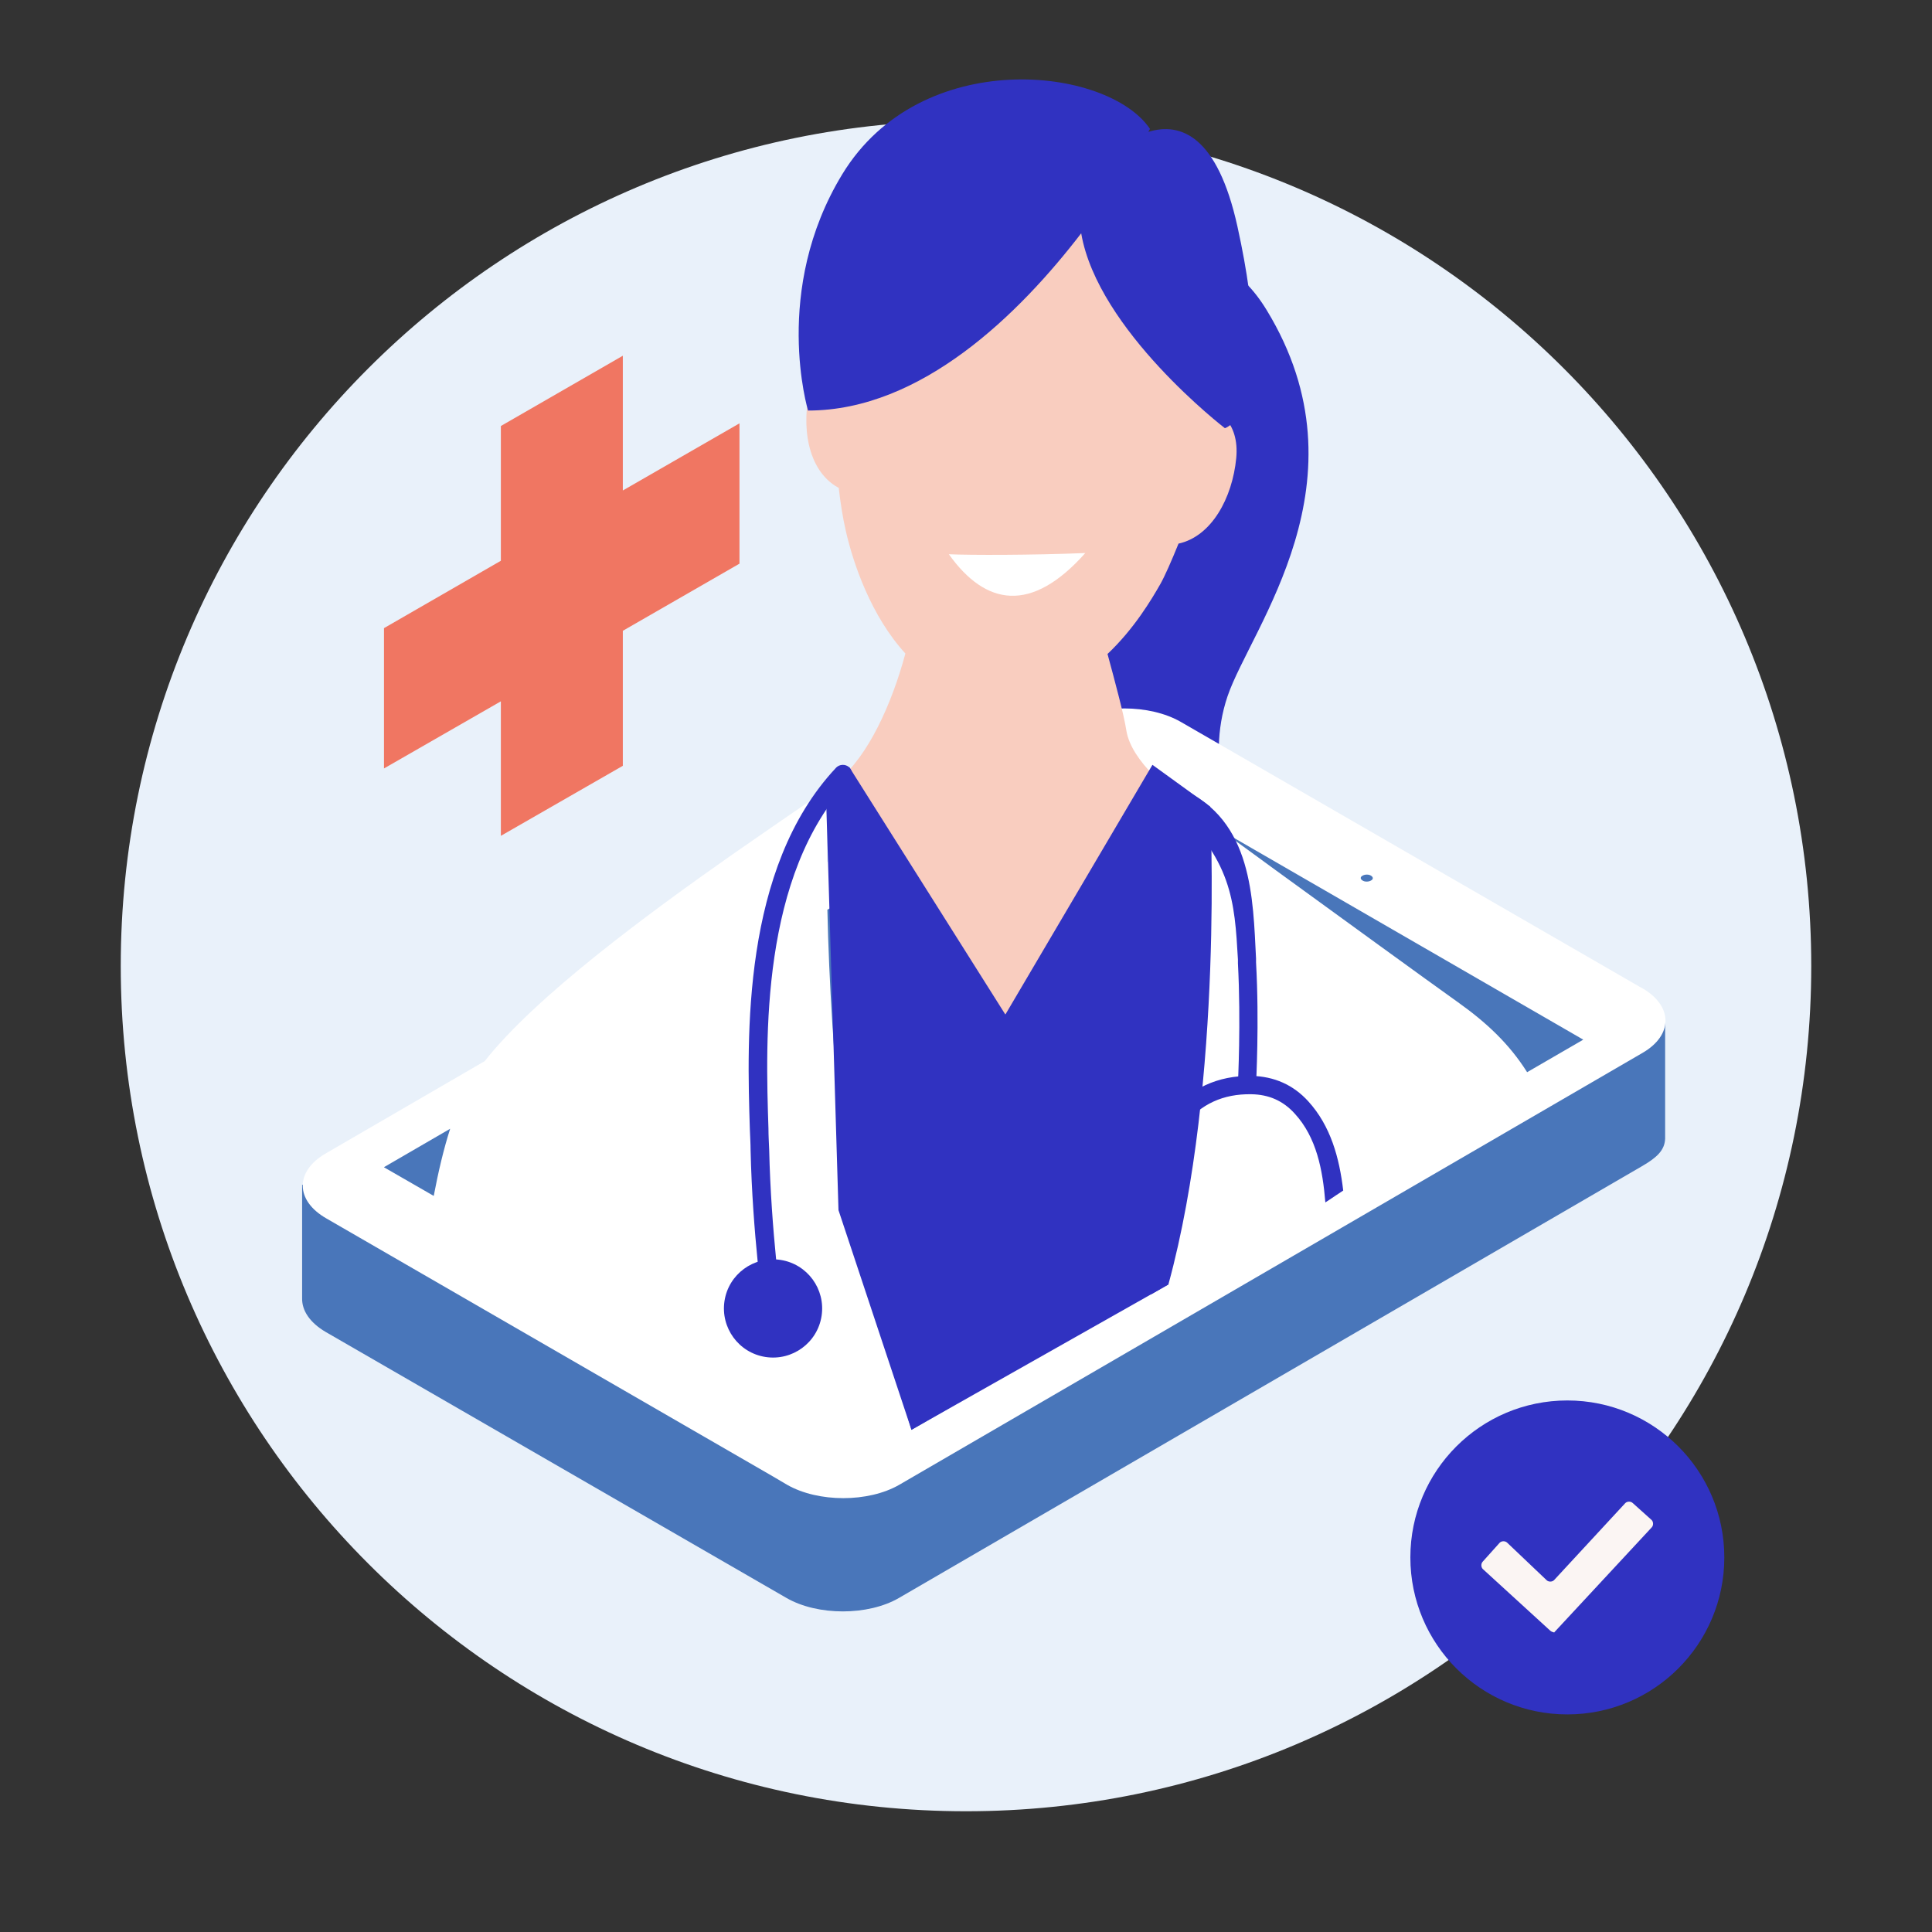 <svg width="80" height="80" viewBox="0 0 80 80" fill="none" xmlns="http://www.w3.org/2000/svg">
<rect x="0" y="0" width="80" height="80" fill="#333333" stroke="none"/>
<path d="M40 75C59.33 75 75 59.33 75 40C75 20.67 59.33 5 40 5C20.67 5 5 20.67 5 40C5 59.33 20.67 75 40 75Z" fill="#E9F1FA"/>
<path fill-rule="evenodd" clip-rule="evenodd" d="M20.74 17.64L25.79 14.73V20.31L30.62 17.53V23.34L25.79 26.12V31.71L20.74 34.61V29.04L15.9 31.82V26.01L20.74 23.22V17.64Z" fill="#F07662"/>
<path d="M68.46 42.25C68.33 42.12 68.17 42 67.97 41.89L48.88 30.87C47.59 30.13 45.51 30.13 44.23 30.87L13.47 48.75C13.31 48.85 13.16 48.95 13.04 49.06H12.51V53.76C12.5 54.26 12.82 54.76 13.48 55.15L32.57 66.17C33.86 66.91 35.94 66.91 37.22 66.17L67.99 48.29C68.61 47.93 68.93 47.63 68.95 47.15V42.25H68.46Z" fill="#4976BA"/>
<path d="M45.22 31.29L15.9 48.33L36.25 60.07L65.56 43.04L45.22 31.29Z" fill="#4976BA"/>
<path d="M64.9 70.99C68.49 70.99 71.4 68.08 71.4 64.49C71.4 60.9 68.49 57.99 64.9 57.99C61.31 57.99 58.4 60.9 58.4 64.49C58.4 68.08 61.31 70.99 64.9 70.99Z" fill="#3032C1"/>
<path d="M64.2 67.53L61.4 64.97C61.32 64.89 61.32 64.74 61.4 64.66L62.1 63.88C62.18 63.8 62.33 63.8 62.41 63.88L64.04 65.43C64.12 65.51 64.27 65.51 64.35 65.43L67.3 62.24C67.38 62.16 67.53 62.16 67.61 62.24L68.39 62.94C68.47 63.02 68.47 63.17 68.39 63.25L64.35 67.6C64.43 67.6 64.27 67.6 64.19 67.52L64.2 67.53Z" fill="#FBF5F3"/>
<path fill-rule="evenodd" clip-rule="evenodd" d="M39.54 17.71C39.54 17.71 42.45 33.07 51.12 34.24C51.12 34.24 49.87 31.66 50.83 28.83C51.79 26 56.76 19.91 52.45 12.84C48.14 5.77 39.54 17.71 39.54 17.71Z" fill="#3032C1"/>
<path d="M67.98 40.91L48.89 29.89C47.6 29.15 45.52 29.15 44.24 29.89L34.24 35.7C34.24 34.55 34.27 33.48 34.34 32.59C34.18 32.7 33.99 32.84 33.79 32.98L33.7 33.05C33.49 33.2 33.26 33.36 33.01 33.53L32.89 33.61C32.61 33.8 32.31 34.01 31.99 34.23C31.74 34.4 31.48 34.58 31.21 34.77L31.04 34.89C30.81 35.05 30.57 35.21 30.33 35.38C26.78 37.87 22.17 41.27 20.07 43.94L13.49 47.76C12.21 48.5 12.22 49.71 13.51 50.45L17.49 52.75L32.03 61.15L32.59 61.48C33.88 62.22 35.96 62.22 37.24 61.48L68.01 43.6C69.29 42.86 69.28 41.65 67.99 40.91H67.98ZM56.42 36.26C56.52 36.2 56.68 36.2 56.77 36.26C56.87 36.32 56.87 36.41 56.77 36.46C56.67 36.52 56.51 36.52 56.42 36.46C56.32 36.4 56.32 36.31 56.42 36.26ZM45.22 31.3L49.83 33.96C49.91 34.59 50.27 37.79 50.02 40.95C49.78 44.01 48.95 48.67 47.7 53.42L37.74 59.21C37.72 59.14 37.7 59.07 37.68 59L37.62 58.8C37.55 58.54 37.47 58.28 37.39 58.03L37.32 57.79C37.23 57.48 37.14 57.18 37.05 56.88L37.01 56.73C36.93 56.47 36.85 56.21 36.78 55.97L36.72 55.77C36.63 55.49 36.55 55.21 36.46 54.95L36.44 54.88C36.36 54.64 36.29 54.42 36.22 54.21C36.2 54.15 36.18 54.09 36.16 54.04C36.08 53.81 36.01 53.6 35.94 53.41C35.12 51.15 34.39 43.64 34.26 37.67L45.22 31.3ZM15.9 48.33L18.64 46.74C18.37 47.58 18.15 48.52 17.96 49.52L15.91 48.34L15.9 48.33ZM63.23 44.39C62.49 43.22 61.55 42.34 60.37 41.5C59.05 40.56 55.45 37.94 52.82 36.03C51.99 35.42 51.26 34.89 50.72 34.5L50.55 34.38L65.56 43.05L63.23 44.4V44.39Z" fill="white"/>
<path d="M47.48 20.51L48.34 18.11C48.51 18.03 49.21 17.72 49.76 18.08" fill="#E87979"/>
<path d="M50.71 17.29C50.82 16.97 50.89 16.77 50.89 16.77C50.89 16.77 52.59 9.22 47.62 7.52C42.65 5.82 35.79 7.61 34.87 14.38C34.87 14.4 34.87 14.43 34.87 14.45C34.28 14.62 33.79 15.11 33.57 15.98C33.15 17.63 33.43 19.47 34.69 20.18C34.7 20.18 34.72 20.19 34.73 20.2C34.8 20.81 34.89 21.4 35.02 21.97C35.33 23.34 36.07 25.51 37.49 27.06C36.93 29.15 35.94 31.32 34.72 32.3C35.01 32.73 35.28 33.2 35.53 33.73C36.98 36.84 40.6 41.91 41.64 42.01C42.68 42.11 48.99 33.11 48.99 33.11C48.58 32.87 46.85 31.56 46.64 30.25C46.54 29.6 46.18 28.26 45.86 27.08C46.97 26.03 47.69 24.81 48.05 24.18C48.23 23.86 48.5 23.25 48.8 22.51C50.17 22.21 51.03 20.62 51.19 18.97C51.26 18.23 51.07 17.68 50.72 17.3L50.71 17.29Z" fill="#F9CDBF"/>
<path d="M32.32 52.17C31.21 52 30.17 52.76 30 53.87C29.83 54.98 30.59 56.02 31.7 56.19C32.81 56.36 33.85 55.6 34.02 54.49C34.19 53.38 33.43 52.34 32.32 52.17Z" fill="#3032C1"/>
<path d="M31.98 54.52C31.79 54.52 31.63 54.38 31.6 54.19C31.6 54.16 31.16 51.11 31.08 47.62C31.08 47.35 31.06 47.07 31.05 46.76C30.93 42.98 30.71 35.95 34.62 31.79C34.76 31.64 35.01 31.63 35.16 31.77C35.31 31.91 35.32 32.16 35.18 32.31C31.48 36.23 31.7 43.06 31.82 46.73C31.82 47.04 31.84 47.33 31.85 47.6C31.93 51.05 32.36 54.05 32.36 54.08C32.39 54.29 32.24 54.48 32.04 54.51C32.02 54.51 32 54.51 31.99 54.51L31.98 54.52Z" fill="#3032C1"/>
<path d="M51.64 45.26H51.62C51.41 45.25 51.25 45.07 51.26 44.86C51.26 44.84 51.39 42.34 51.26 39.89V39.73C51.12 37.31 51.03 35.57 48.41 33.23C48.25 33.09 48.24 32.85 48.38 32.69C48.52 32.53 48.73 32.57 48.92 32.66C51.88 33.96 51.88 37.22 52.01 39.69V39.85C52.15 42.35 52.01 44.88 52.01 44.91C52 45.11 51.83 45.27 51.63 45.27L51.64 45.26Z" fill="#3032C1"/>
<path d="M51.24 9.38C50.41 5.62 48.89 5.05 47.55 5.46C47.59 5.38 47.62 5.34 47.62 5.34C45.87 2.74 38.13 1.88 34.88 7.21C31.95 12.02 33.46 17 33.46 17C38.16 17 42.22 12.98 44.77 9.66C45.46 13.69 50.72 17.73 50.72 17.73C50.72 17.73 52.95 17.13 51.24 9.38Z" fill="#3032C1"/>
<path d="M44.94 22.9C42.74 22.99 40.17 22.99 39.29 22.95C40.81 25.08 42.7 25.42 44.94 22.9Z" fill="white"/>
<path d="M55.62 49.3C55.46 47.94 55.1 46.62 54.17 45.6C53.55 44.92 52.76 44.57 51.82 44.55C50.43 44.53 49.26 45.07 48.44 46.11C47.24 47.63 47.02 51.08 47.66 53.6L48.37 53.19C47.79 50.89 47.98 47.92 49.04 46.58C49.72 45.72 50.65 45.29 51.81 45.31C52.54 45.32 53.13 45.58 53.61 46.11C54.52 47.1 54.77 48.45 54.88 49.79L55.63 49.29L55.62 49.3Z" fill="#3032C1"/>
<path d="M37.74 59.2L34.72 50.11L34.21 33.17L34.63 31.79L35.17 31.77L41.63 42.01L47.72 31.67L50.11 33.4C50.11 33.4 50.69 44.75 48.38 53.19L37.75 59.2H37.74Z" fill="#3032C1"/>
</svg>
